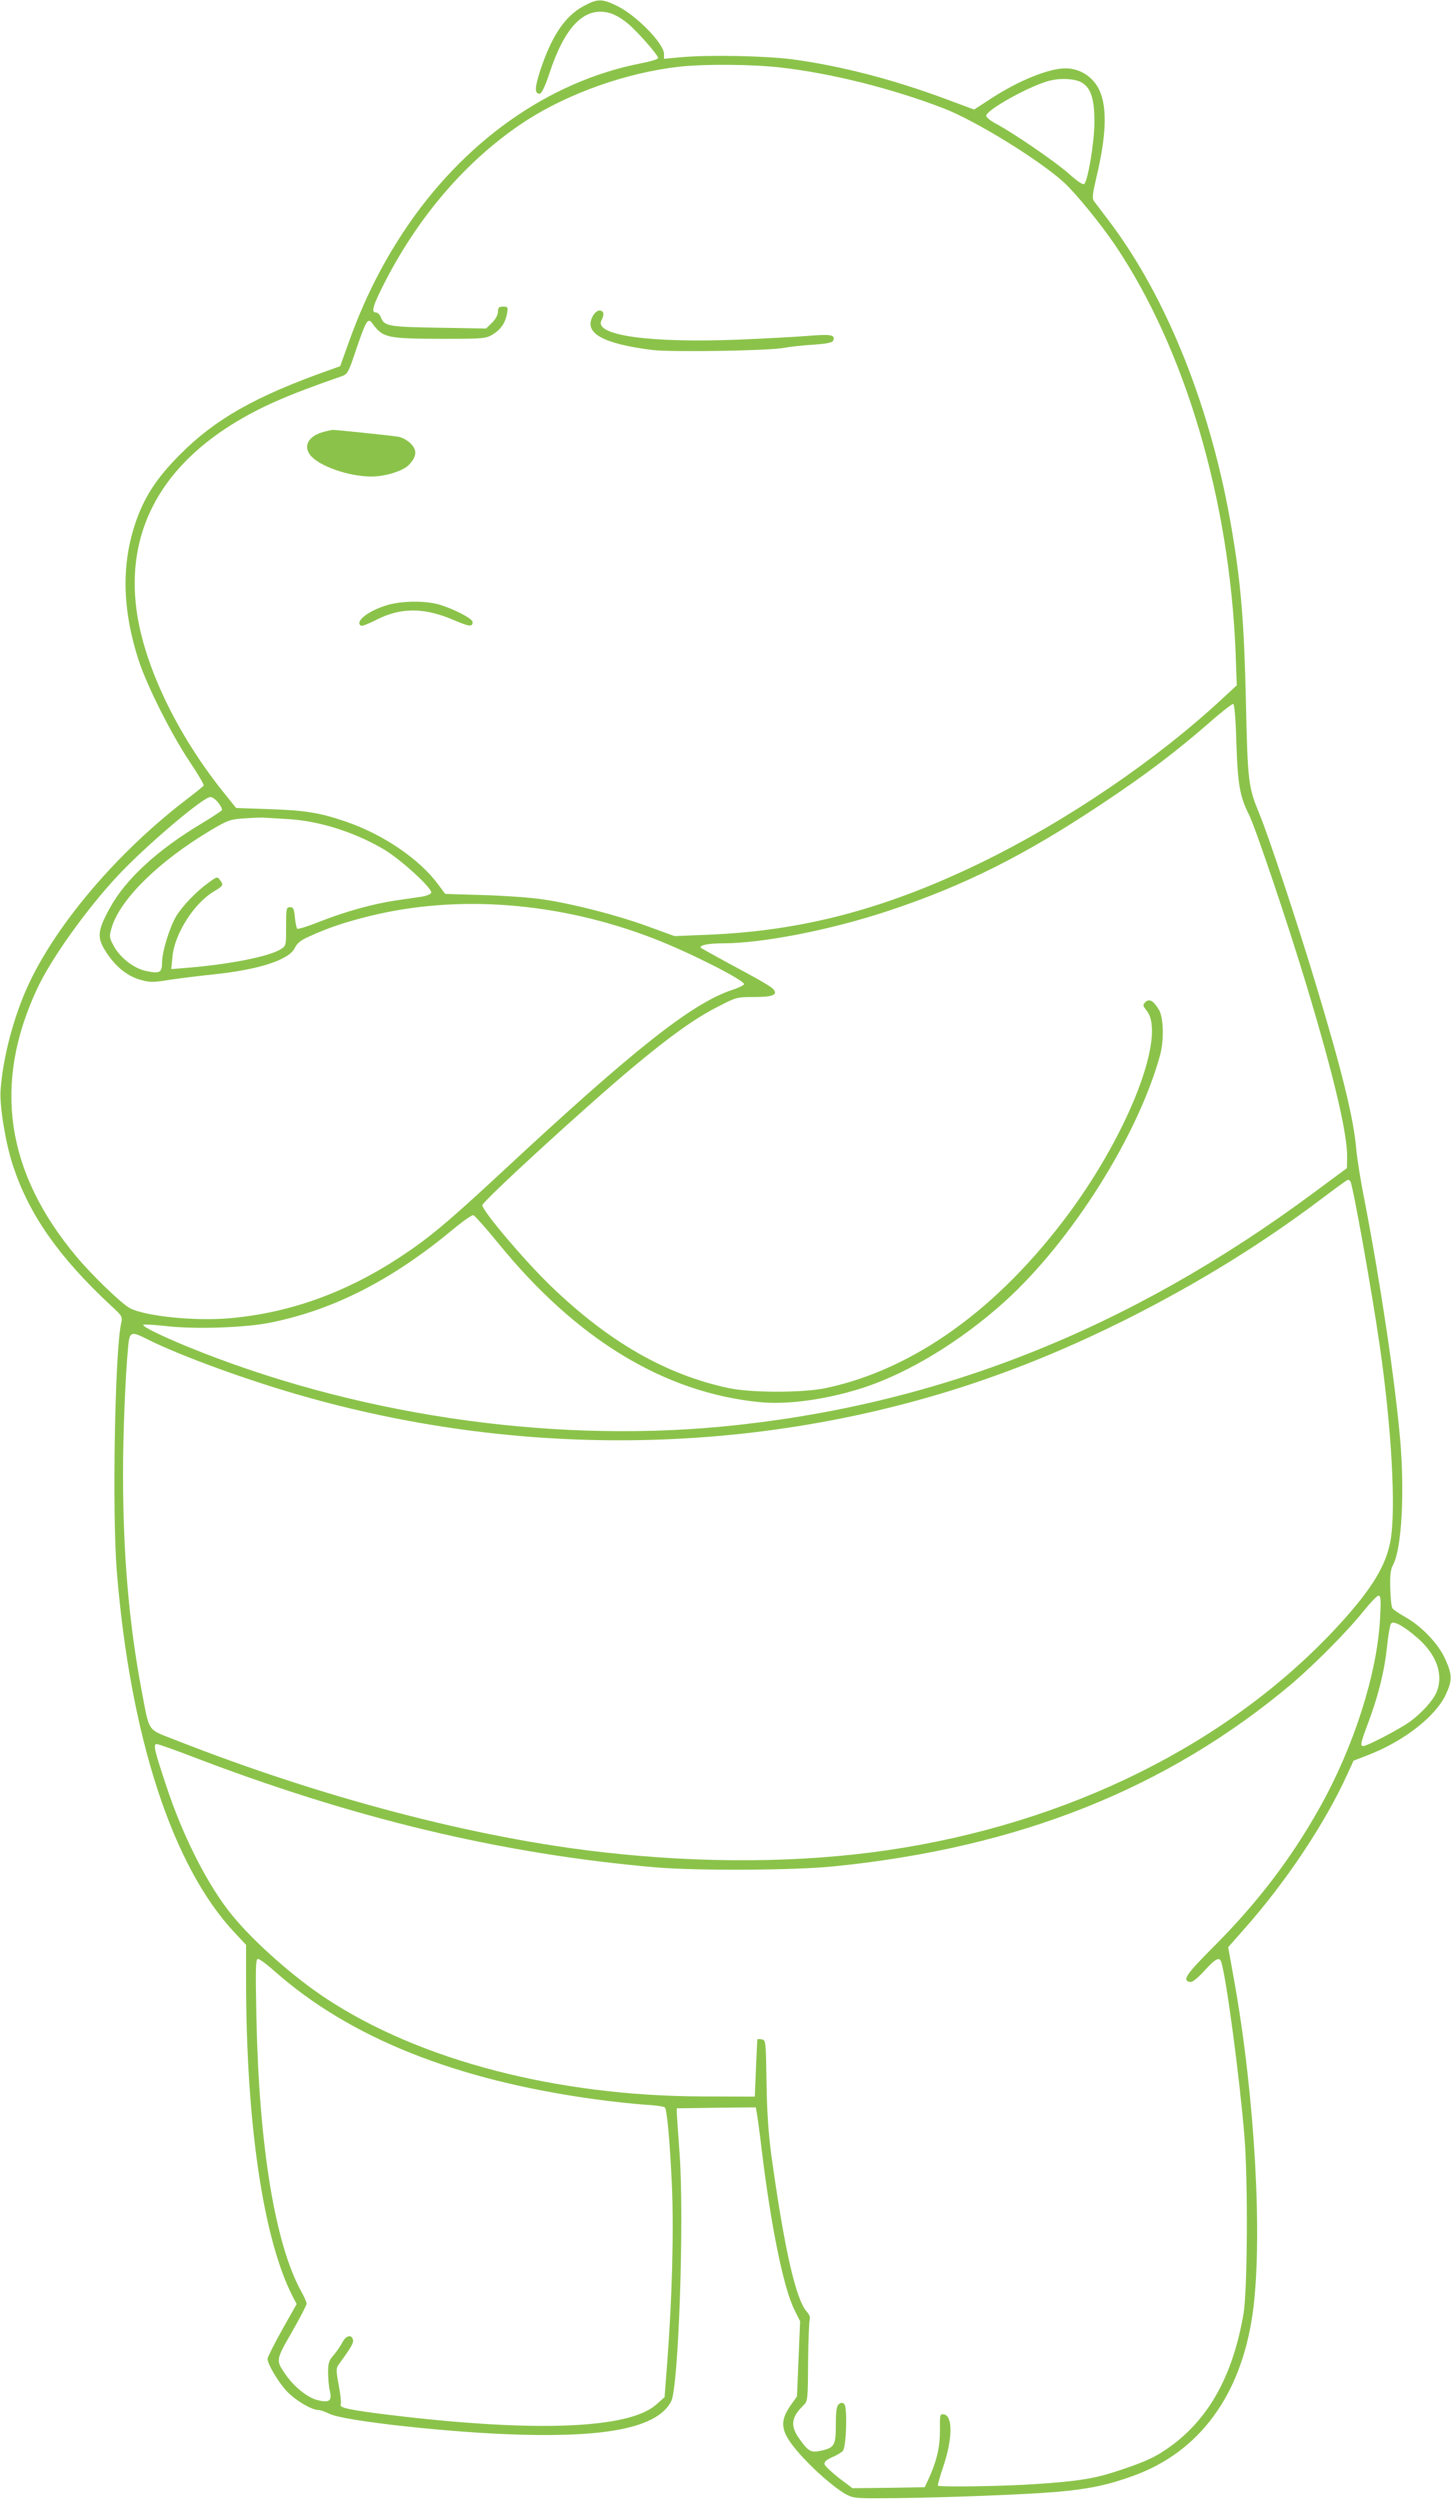 <?xml version="1.0" standalone="no"?>
<!DOCTYPE svg PUBLIC "-//W3C//DTD SVG 20010904//EN"
 "http://www.w3.org/TR/2001/REC-SVG-20010904/DTD/svg10.dtd">
<svg version="1.0" xmlns="http://www.w3.org/2000/svg"
 width="743pt" height="1280pt" viewBox="0 0 743 1280"
 preserveAspectRatio="xMidYMid meet">
<g transform="translate(0,1280) scale(0.1,-0.1)"
fill="#8bc34a" stroke="none">
<path d="M2987 12768 c-96 -52 -164 -155 -223 -336 -26 -83 -27 -112 0 -112 9
0 27 37 51 109 69 209 155 311 259 311 48 0 91 -19 144 -63 48 -41 152 -159
152 -174 0 -6 -39 -18 -87 -27 -477 -93 -915 -405 -1219 -866 -117 -179 -203
-353 -279 -565 l-43 -120 -53 -19 c-380 -134 -588 -252 -769 -435 -122 -123
-184 -220 -229 -356 -70 -213 -64 -443 20 -699 43 -130 164 -371 257 -511 44
-66 78 -123 75 -127 -2 -4 -44 -38 -94 -76 -350 -269 -660 -634 -804 -945 -75
-162 -130 -371 -142 -538 -6 -79 25 -271 63 -386 82 -250 233 -467 500 -716
61 -56 62 -58 54 -94 -32 -147 -46 -972 -22 -1268 69 -847 284 -1509 602
-1849 l60 -64 0 -178 c0 -732 87 -1325 238 -1621 l21 -40 -75 -133 c-41 -74
-74 -140 -74 -147 0 -28 53 -117 98 -166 45 -48 128 -97 164 -97 10 0 34 -9
55 -19 72 -37 630 -98 978 -107 461 -13 705 41 772 171 38 73 67 937 43 1266
-7 96 -13 188 -14 204 l-1 30 202 3 203 2 4 -22 c3 -13 15 -99 26 -193 48
-397 113 -713 168 -822 l29 -58 -8 -192 -8 -193 -30 -42 c-62 -88 -55 -137 34
-241 72 -85 190 -188 250 -220 37 -19 54 -20 240 -18 268 3 669 18 834 32 163
14 264 35 393 82 339 122 552 411 612 829 53 374 13 1111 -95 1711 l-30 167
82 93 c214 241 413 540 528 792 l32 70 75 29 c181 70 345 197 397 309 34 73
34 102 -3 183 -34 77 -121 168 -205 215 -29 16 -58 36 -64 43 -6 7 -11 52 -12
102 -2 69 1 97 15 123 43 82 59 362 36 636 -26 300 -99 794 -183 1230 -20 99
-38 216 -42 259 -12 154 -74 406 -207 846 -91 303 -242 759 -288 870 -58 140
-61 165 -70 570 -9 407 -25 606 -71 879 -103 620 -331 1194 -629 1588 -36 47
-71 94 -78 103 -10 14 -8 35 12 121 51 213 56 356 17 444 -32 71 -100 115
-175 115 -86 0 -241 -63 -382 -155 l-86 -56 -148 55 c-266 99 -536 169 -781
202 -136 18 -430 24 -571 11 l-88 -8 0 25 c0 53 -142 198 -241 246 -78 38
-100 37 -172 -2z m1013 -314 c260 -30 567 -107 830 -208 164 -63 489 -263 618
-380 61 -56 189 -213 262 -321 358 -531 586 -1302 617 -2087 l6 -167 -66 -61
c-344 -321 -808 -636 -1252 -851 -484 -234 -909 -346 -1391 -365 l-170 -7
-140 51 c-157 57 -378 114 -534 137 -58 9 -194 19 -303 22 l-197 6 -36 48
c-96 131 -285 259 -478 324 -130 44 -205 56 -384 62 l-173 6 -65 81 c-239 298
-407 650 -445 933 -52 389 115 715 486 948 143 89 280 150 563 248 32 11 36
18 77 141 49 144 59 161 81 131 56 -76 72 -79 374 -80 187 0 208 2 239 20 44
26 68 60 77 108 6 35 5 37 -20 37 -21 0 -26 -5 -26 -26 0 -15 -12 -38 -30 -56
l-31 -30 -242 4 c-258 4 -280 8 -297 54 -5 13 -16 24 -25 24 -26 0 -16 35 45
154 179 350 433 640 727 830 218 140 513 244 778 274 130 15 380 13 525 -4z
m1543 -79 c45 -29 62 -88 61 -205 -1 -103 -33 -293 -52 -312 -6 -6 -36 14 -78
52 -70 62 -277 204 -371 255 -29 15 -53 34 -53 42 0 30 223 154 325 180 60 15
135 10 168 -12z m788 -3381 c7 -211 18 -273 64 -364 33 -66 197 -550 296 -878
140 -465 210 -762 207 -880 l-1 -53 -166 -123 c-951 -706 -1941 -1097 -3041
-1201 -898 -84 -1889 65 -2735 412 -133 55 -229 102 -221 110 3 3 56 0 119 -7
149 -17 409 -8 537 19 322 66 619 218 933 479 48 40 94 72 101 70 7 -2 64 -66
127 -143 399 -491 848 -765 1337 -814 145 -15 350 14 537 75 232 77 496 238
719 439 343 310 685 853 797 1265 20 75 17 189 -6 229 -28 47 -50 60 -70 40
-14 -14 -14 -18 7 -44 100 -127 -90 -620 -399 -1038 -362 -489 -793 -798
-1243 -894 -119 -25 -382 -25 -500 0 -321 69 -611 235 -909 522 -134 129 -351
385 -351 414 0 20 535 510 776 711 195 162 316 248 433 307 90 47 96 48 182
48 94 0 123 11 100 39 -13 15 -55 40 -256 148 -60 33 -112 62 -115 64 -13 14
35 24 115 24 204 1 550 69 840 165 388 128 702 285 1100 551 217 144 377 265
549 415 61 54 116 96 121 95 6 -2 13 -83 16 -202z m-5213 -304 c13 -17 21 -34
18 -38 -3 -5 -47 -34 -98 -65 -232 -138 -396 -289 -477 -439 -62 -113 -65
-149 -20 -219 47 -75 109 -126 175 -145 53 -15 65 -15 158 0 56 8 151 20 211
26 239 24 396 75 425 137 11 23 30 39 71 57 100 46 182 73 309 105 456 113
974 72 1456 -114 182 -70 464 -213 464 -234 0 -5 -28 -19 -62 -30 -206 -69
-502 -303 -1179 -933 -279 -259 -378 -342 -529 -440 -274 -179 -563 -282 -868
-308 -179 -15 -428 11 -507 52 -43 23 -192 167 -271 261 -365 434 -432 888
-203 1376 72 154 250 403 411 576 144 154 440 406 476 404 10 0 27 -13 40 -29z
m357 -84 c159 -9 339 -66 489 -154 88 -52 251 -201 244 -223 -3 -8 -26 -17
-54 -21 -27 -4 -83 -12 -124 -18 -117 -17 -264 -58 -388 -107 -62 -25 -116
-42 -120 -38 -4 3 -9 30 -12 58 -4 44 -8 52 -25 52 -19 0 -20 -7 -20 -99 0
-99 0 -99 -29 -117 -60 -37 -264 -77 -475 -94 l-84 -7 6 62 c10 118 111 276
213 336 48 29 50 32 30 59 -13 18 -16 17 -63 -18 -58 -42 -130 -117 -160 -167
-33 -53 -73 -183 -73 -235 0 -56 -12 -62 -85 -46 -63 14 -135 72 -166 134 -19
36 -20 44 -8 84 40 144 239 341 505 500 93 55 102 58 179 63 44 3 91 5 105 3
14 -1 66 -4 115 -7z m5440 -1855 c13 -22 109 -557 150 -841 61 -421 84 -841
55 -999 -23 -128 -96 -247 -261 -428 -557 -608 -1385 -1021 -2319 -1157 -439
-64 -938 -68 -1450 -10 -654 73 -1440 279 -2192 575 -147 58 -131 34 -173 254
-65 346 -95 698 -95 1110 0 208 12 498 26 648 7 78 15 82 92 43 174 -88 533
-219 832 -302 1119 -313 2305 -289 3383 66 273 91 517 192 797 331 369 185
702 390 1010 623 69 52 128 95 132 95 4 1 9 -3 13 -8z m152 -2233 c-14 -285
-134 -662 -312 -978 -145 -258 -317 -483 -537 -704 -145 -145 -166 -176 -125
-184 12 -3 37 17 74 57 57 63 78 74 87 44 26 -85 93 -586 118 -888 19 -231 16
-797 -5 -915 -53 -306 -171 -523 -360 -666 -82 -61 -132 -85 -273 -132 -128
-43 -208 -56 -434 -71 -155 -11 -488 -16 -497 -8 -2 3 9 45 26 94 49 144 51
264 4 271 -20 3 -21 -1 -20 -85 0 -88 -18 -159 -61 -252 l-17 -36 -185 -3
-185 -2 -70 53 c-38 30 -71 61 -73 70 -2 12 10 23 40 36 24 10 48 25 54 32 18
22 24 227 7 240 -9 9 -17 8 -28 -1 -11 -9 -15 -35 -15 -105 0 -105 -7 -118
-76 -133 -51 -11 -63 -5 -108 57 -51 70 -46 113 20 177 20 20 21 32 22 219 1
110 5 208 8 218 4 11 -2 27 -14 40 -57 62 -116 323 -183 807 -14 107 -22 221
-24 370 -3 209 -4 215 -24 218 -12 2 -22 2 -23 0 0 -2 -4 -68 -7 -148 l-6
-145 -270 1 c-744 2 -1446 185 -1926 502 -165 109 -367 287 -479 424 -124 151
-251 399 -339 665 -61 184 -68 213 -48 213 8 0 84 -27 168 -59 834 -321 1594
-503 2384 -572 206 -18 713 -16 915 5 947 95 1707 398 2345 935 117 100 284
268 365 369 36 45 71 82 79 82 11 0 13 -20 8 -112z m193 -106 c97 -85 133
-188 96 -276 -18 -43 -75 -106 -136 -151 -49 -36 -219 -125 -239 -125 -17 0
-14 15 24 116 52 139 84 265 97 389 6 61 16 116 21 122 12 17 66 -13 137 -75z
m-5855 -1704 c386 -342 929 -559 1645 -657 80 -11 191 -23 248 -27 56 -3 105
-10 107 -15 11 -17 25 -174 35 -386 11 -236 2 -590 -24 -927 l-13 -170 -43
-38 c-139 -124 -620 -143 -1363 -53 -212 26 -263 37 -252 55 3 5 -1 48 -10 95
-14 72 -14 89 -3 105 62 85 79 113 76 128 -6 31 -36 25 -54 -10 -9 -18 -30
-48 -45 -66 -25 -28 -29 -41 -29 -90 0 -31 4 -74 9 -94 12 -51 -3 -62 -63 -47
-52 13 -121 69 -165 133 -49 71 -49 72 34 216 41 72 75 137 75 145 0 7 -11 33
-25 58 -136 243 -218 742 -232 1405 -5 259 -4 302 8 302 8 0 46 -28 84 -62z"/>
<path d="M3034 11179 c-44 -85 53 -139 306 -171 99 -12 599 -4 675 11 28 5 94
13 148 16 73 5 100 11 104 22 11 29 -12 33 -133 23 -65 -5 -225 -14 -354 -19
-455 -18 -741 22 -700 99 16 30 12 50 -10 50 -12 0 -26 -12 -36 -31z"/>
<path d="M1663 10590 c-79 -18 -112 -70 -76 -118 42 -57 197 -112 315 -112 70
0 160 28 190 58 42 43 46 76 11 111 -17 17 -45 32 -64 35 -47 7 -325 36 -336
35 -4 -1 -23 -4 -40 -9z"/>
<path d="M1977 9700 c-96 -30 -162 -84 -128 -104 4 -3 39 10 77 30 128 65 246
64 398 -1 80 -34 96 -36 96 -10 0 18 -94 66 -169 89 -74 22 -200 20 -274 -4z"/>
</g>
</svg>
